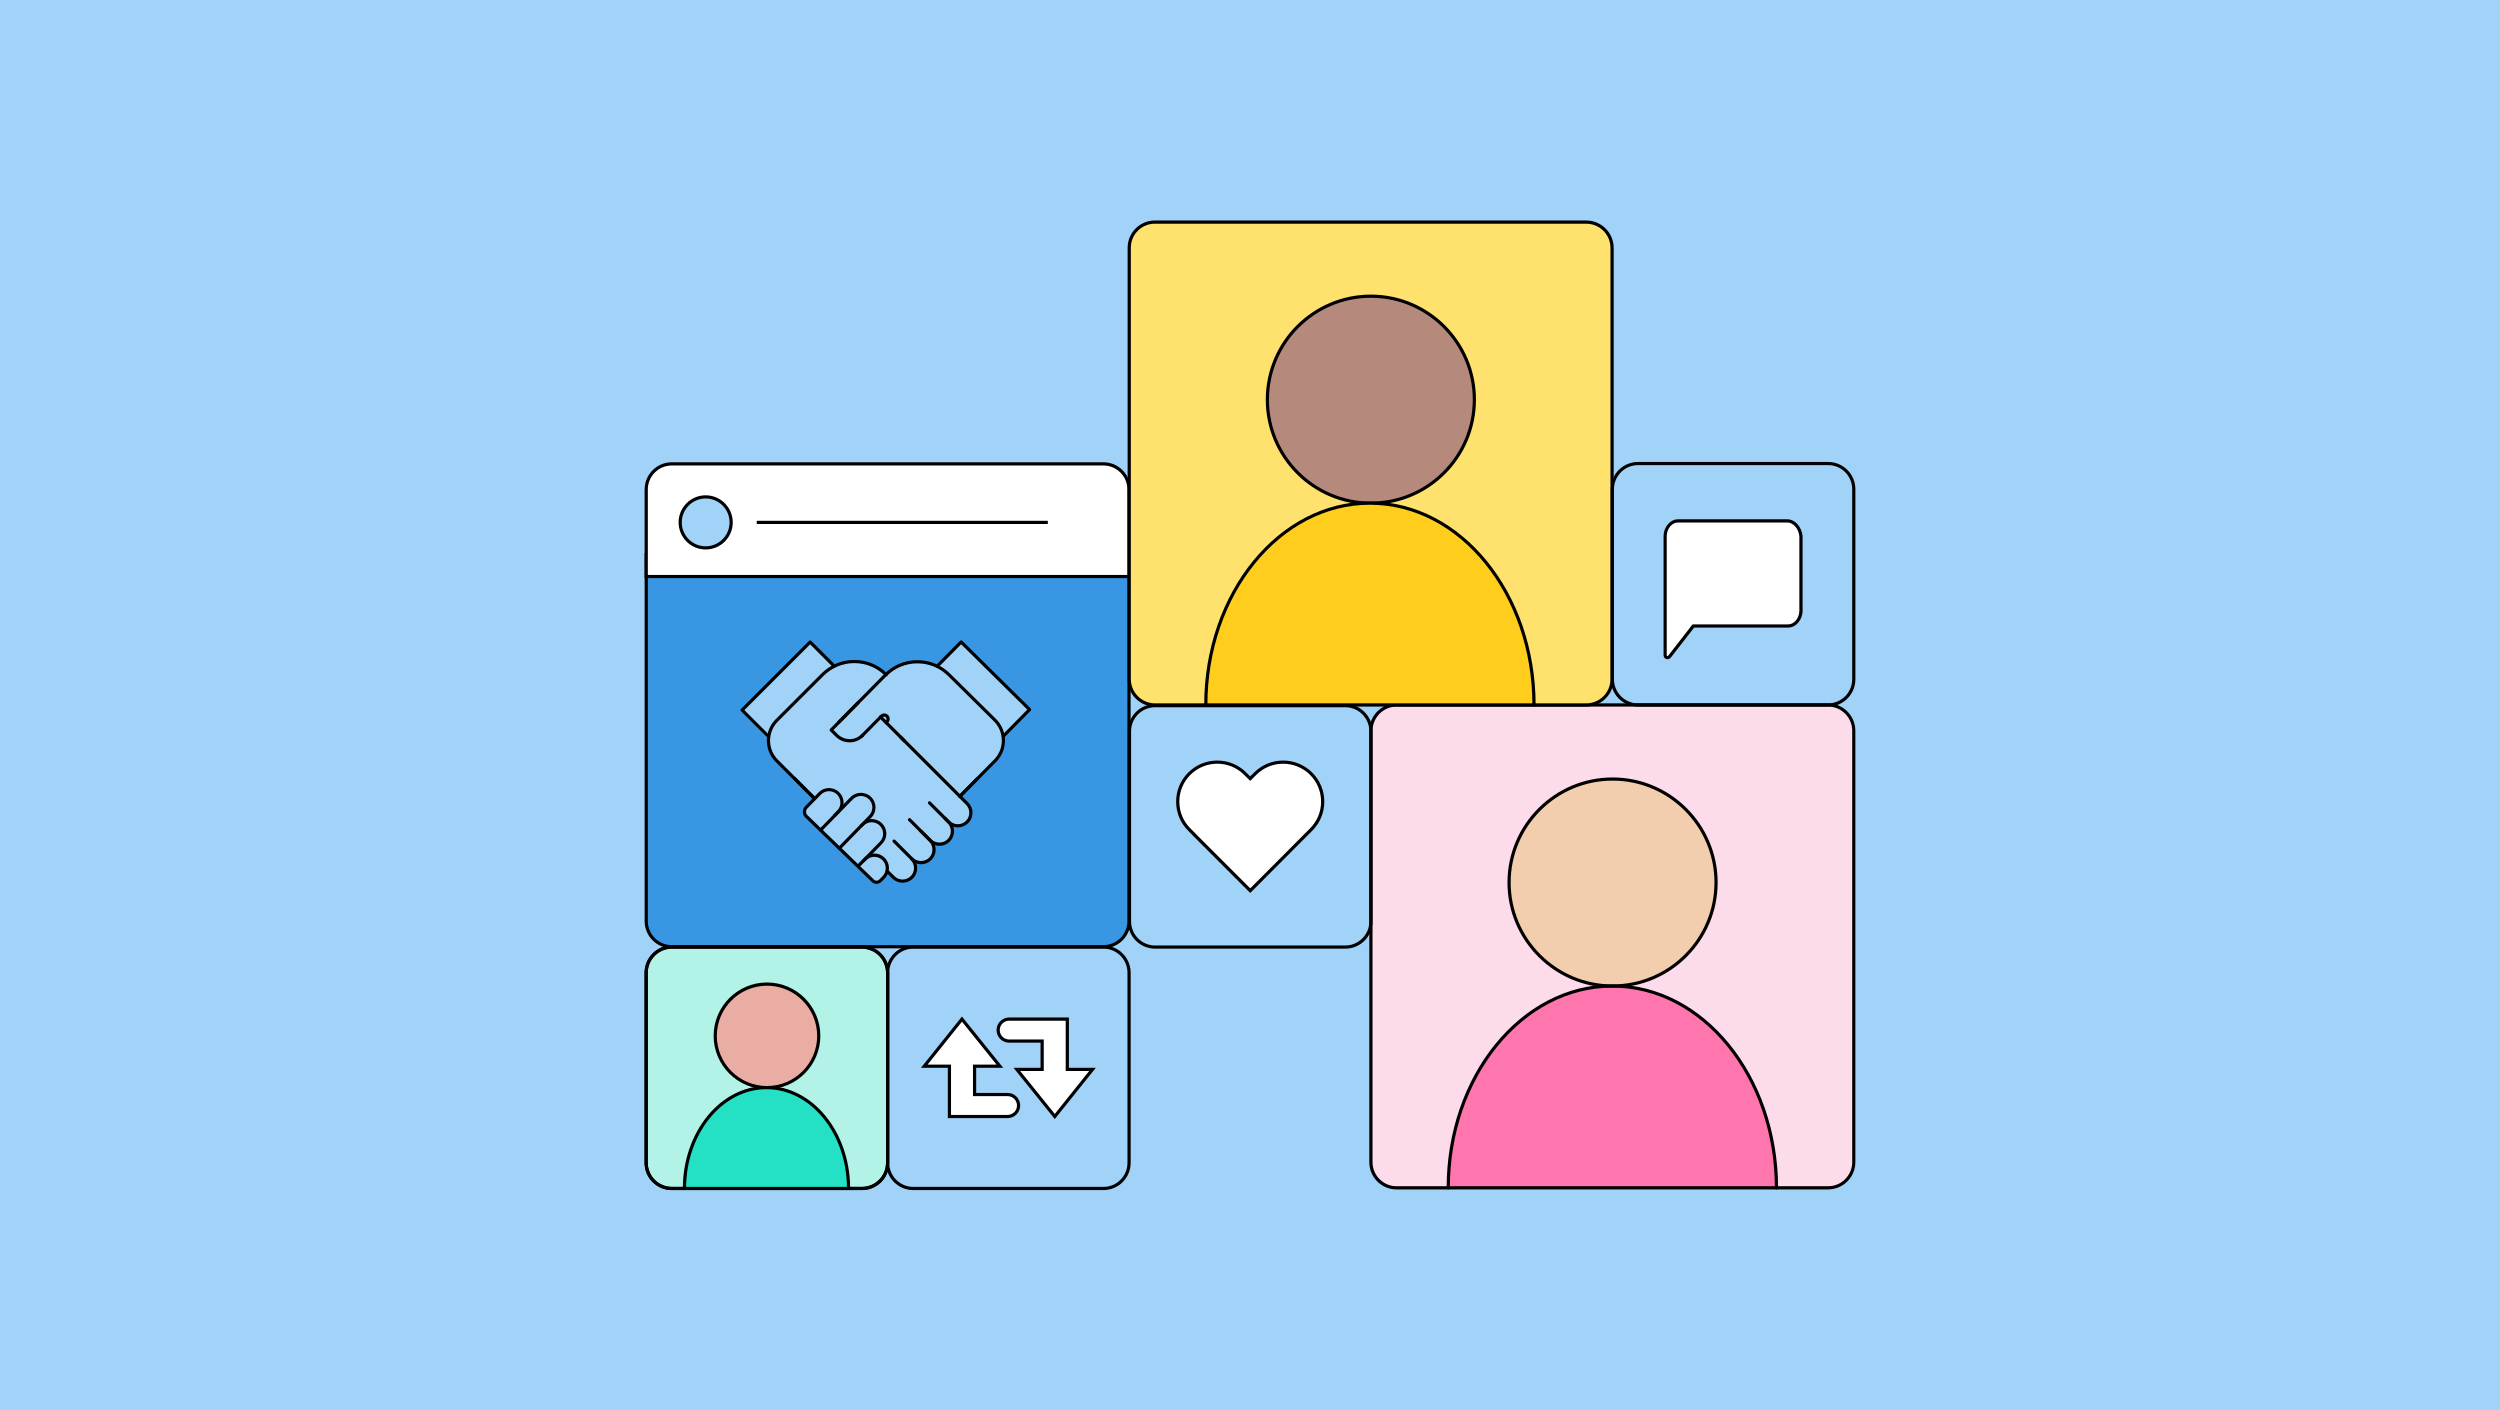 <svg xmlns="http://www.w3.org/2000/svg" id="Layer_1" viewBox="0 0 780 440"><defs><style>.cls-1{fill:#eaada4;}.cls-2{fill:#fcdbeb;}.cls-3{fill:#fff;}.cls-4{fill:#ffe16e;}.cls-5{fill:#f2cdae;}.cls-6{fill:#ffcd1c;}.cls-7{fill:#ff76ae;}.cls-8{fill:#b58a7c;}.cls-9{fill:#b3f2e6;}.cls-10{fill:#a1d2f8;}.cls-11{fill:#3896e3;}.cls-12{fill:#24e0c5;}</style></defs><rect class="cls-10" x="0" y="0" width="780" height="440"></rect><g><g><path class="cls-11" d="M201.62,173.05v114.34c0,4.42,3.58,8,8,8h134.63c4.42,0,8-3.58,8-8v-114.34H201.62Z"></path><path d="M344.25,295.88H209.62c-4.69,0-8.5-3.81-8.5-8.5v-114.83h151.63v114.83c0,4.69-3.81,8.5-8.5,8.5Zm-142.13-122.33v113.83c0,4.14,3.36,7.5,7.5,7.5h134.63c4.14,0,7.5-3.36,7.5-7.5v-113.83H202.12Z"></path></g><g><path class="cls-3" d="M209.62,144.72h134.63c4.42,0,8.01,3.59,8.01,8.01v27.15H201.62v-27.16c0-4.42,3.58-8,8-8Z"></path><path d="M352.75,180.38H201.12v-27.66c0-4.69,3.81-8.5,8.5-8.5h134.63c4.69,0,8.5,3.82,8.5,8.5v27.65Zm-150.63-1h149.63v-26.65c0-4.14-3.37-7.5-7.5-7.5H209.62c-4.14,0-7.5,3.36-7.5,7.5v26.66Z"></path></g><g><circle class="cls-10" cx="220.17" cy="162.99" r="7.95"></circle><path d="M220.17,171.44c-4.66,0-8.45-3.79-8.45-8.45s3.79-8.46,8.45-8.46,8.45,3.79,8.45,8.46-3.79,8.45-8.45,8.45Zm0-15.91c-4.11,0-7.45,3.34-7.45,7.46s3.34,7.45,7.45,7.45,7.45-3.34,7.45-7.45-3.34-7.46-7.45-7.46Z"></path></g><rect x="236.1" y="162.49" width="90.82" height="1"></rect></g><path class="cls-2" d="M435.79,219.95h134.53c4.45,0,8.06,3.61,8.06,8.06v134.64c0,4.39-3.57,7.96-7.96,7.96h-134.7c-4.42,0-8-3.58-8-8V228.02c0-4.45,3.61-8.06,8.06-8.06Z"></path><path class="cls-7" d="M554.25,370.37c2.61,.11-4.8-62.73-51.14-62.73-37.63,0-51.25,41.46-51.25,62.73,10.36,.24,99.79-.11,102.39,0Z"></path><g><circle class="cls-5" cx="503.12" cy="275.35" r="32.29"></circle><path d="M503.12,308.14c-18.08,0-32.79-14.71-32.79-32.79s14.71-32.79,32.79-32.79,32.79,14.71,32.79,32.79-14.71,32.79-32.79,32.79Zm0-64.58c-17.53,0-31.79,14.26-31.79,31.79s14.26,31.79,31.79,31.79,31.79-14.26,31.79-31.79-14.26-31.79-31.79-31.79Z"></path></g><path d="M570.37,371.11h-134.65c-4.69,0-8.5-3.81-8.5-8.5V228.01c0-4.72,3.84-8.56,8.56-8.56h134.53c4.72,0,8.56,3.84,8.56,8.56v134.58c0,4.69-3.82,8.51-8.51,8.51Zm-134.58-150.66c-4.17,0-7.56,3.39-7.56,7.56v134.59c0,4.14,3.36,7.5,7.5,7.5h134.65c4.14,0,7.51-3.37,7.51-7.51V228.01c0-4.17-3.39-7.56-7.56-7.56h-134.53Z"></path><g><path class="cls-4" d="M360.38,69.29h134.53c4.45,0,8.06,3.61,8.06,8.06V211.96c0,4.41-3.58,7.99-7.99,7.99h-134.6c-4.45,0-8.06-3.61-8.06-8.06V77.36c0-4.45,3.61-8.06,8.06-8.06Z"></path><g><circle class="cls-8" cx="427.71" cy="124.69" r="32.29"></circle><path d="M427.71,157.49c-18.08,0-32.79-14.71-32.79-32.79s14.71-32.79,32.79-32.79,32.79,14.71,32.79,32.79-14.71,32.79-32.79,32.79Zm0-64.58c-17.53,0-31.79,14.26-31.79,31.79s14.26,31.79,31.79,31.79,31.79-14.26,31.79-31.79-14.26-31.79-31.79-31.79Z"></path></g><path class="cls-6" d="M478.61,219.71c2.61,.11-4.8-62.73-51.14-62.73-37.63,0-51.25,41.46-51.25,62.73,10.36,.24,99.79-.11,102.39,0Z"></path><path d="M478.61,220.45c-.28,0-.5-.22-.5-.5,0-34.45-22.74-62.47-50.7-62.47s-50.7,28.02-50.7,62.47c0,.28-.22,.5-.5,.5s-.5-.22-.5-.5c0-35,23.19-63.47,51.7-63.47s51.7,28.47,51.7,63.47c0,.28-.22,.5-.5,.5Z"></path><path d="M494.91,220.45h-134.53c-4.72,0-8.56-3.84-8.56-8.57V77.29c0-4.69,3.81-8.5,8.5-8.5h134.59c4.72,0,8.56,3.84,8.56,8.56V211.88c0,4.72-3.84,8.57-8.56,8.57ZM360.32,69.79c-4.14,0-7.5,3.36-7.5,7.5V211.88c0,4.17,3.39,7.57,7.56,7.57h134.53c4.17,0,7.56-3.39,7.56-7.57V77.36c0-4.17-3.39-7.56-7.56-7.56h-134.59Z"></path></g><g><path d="M419.73,295.99h-59.33c-4.69,0-8.5-3.81-8.5-8.5v-59.33c0-4.69,3.81-8.5,8.5-8.5h59.33c4.69,0,8.5,3.81,8.5,8.5v59.33c0,4.69-3.81,8.5-8.5,8.5Zm-59.33-75.33c-4.14,0-7.5,3.36-7.5,7.5v59.33c0,4.14,3.36,7.5,7.5,7.5h59.33c4.14,0,7.5-3.36,7.5-7.5v-59.33c0-4.14-3.36-7.5-7.5-7.5h-59.33Z"></path><g><path class="cls-3" d="M409.06,241.4s-.01,0-.02-.01c-4.82-4.8-12.62-4.8-17.43,.01l-1.55,1.55h0s0,0,0,0l-1.55-1.55c-4.81-4.81-12.61-4.82-17.43-.01,0,0-.01,0-.02,.01-4.82,4.82-4.82,12.63,0,17.44l1.55,1.55-.02,.02,17.44,17.44,.02-.02h0s0,0,0,0l.02,.02,17.44-17.44-.02-.02,1.55-1.55c4.82-4.82,4.82-12.63,0-17.44Z"></path><path d="M390.09,278.57l-.02-.02h0s-.38-.33-.38-.33l-17.8-17.8,.02-.02-1.2-1.2c-2.42-2.42-3.76-5.65-3.76-9.08s1.33-6.65,3.76-9.08c5.02-5,13.16-5,18.15,0l1.2,1.2,1.2-1.2c5-5,13.13-5,18.14-.02l.02,.02c2.42,2.42,3.76,5.65,3.76,9.08s-1.33,6.65-3.76,9.08l-19.33,19.38Zm-.02-1.44l.02,.02,18.62-18.67c2.24-2.24,3.47-5.21,3.47-8.37s-1.23-6.13-3.47-8.37h0c-4.64-4.61-12.13-4.6-16.74,0l-1.88,1.88-.02-.02-.02,.02-1.9-1.88c-4.61-4.61-12.11-4.61-16.72-.01-2.25,2.25-3.48,5.22-3.48,8.38s1.23,6.13,3.47,8.37l1.9,1.9-.02,.02,16.73,16.73h.01s.02,0,.02,0h.01Z"></path></g></g><g><path d="M344.27,371.31h-59.33c-4.69,0-8.5-3.81-8.5-8.5v-59.33c0-4.69,3.81-8.5,8.5-8.5h59.33c4.69,0,8.5,3.81,8.5,8.5v59.33c0,4.69-3.81,8.5-8.5,8.5Zm-59.33-75.33c-4.14,0-7.5,3.36-7.5,7.5v59.33c0,4.14,3.36,7.5,7.5,7.5h59.33c4.14,0,7.5-3.36,7.5-7.5v-59.33c0-4.14-3.36-7.5-7.5-7.5h-59.33Z"></path><g><g><path class="cls-3" d="M300.14,317.95l11.83,14.7h-7.89v8.83h10.3c1.9,0,3.43,1.54,3.43,3.43s-1.54,3.43-3.43,3.43h-18.15v-15.69s-7.86,0-7.86,0l11.77-14.7Z"></path><path d="M314.37,348.85h-18.65v-15.69h-8.4l12.81-16,12.88,16h-8.44v7.83h9.8c2.17,0,3.93,1.76,3.93,3.93s-1.76,3.93-3.93,3.93Zm-17.65-1h17.65c1.62,0,2.93-1.32,2.93-2.93s-1.32-2.93-2.93-2.93h-10.8v-9.83h7.35l-10.79-13.4-10.73,13.4h7.32v15.69Z"></path></g><g><path class="cls-3" d="M329.08,348.35l-11.83-14.7h7.89s0-8.83,0-8.83h-10.3c-1.9,0-3.43-1.54-3.43-3.43s1.54-3.43,3.43-3.43h18.15v15.69s7.86,0,7.86,0l-11.77,14.7Z"></path><path d="M329.09,349.15l-12.88-16h8.44v-7.83h-9.8c-2.17,0-3.93-1.76-3.93-3.93s1.76-3.93,3.93-3.93h18.65v15.69h8.4l-12.81,16Zm-10.79-15l10.79,13.4,10.73-13.4h-7.32v-15.69h-17.65c-1.62,0-2.93,1.32-2.93,2.93s1.32,2.93,2.93,2.93h10.8v9.83h-7.35Z"></path></g></g></g><g><path d="M570.39,220.45h-59.34c-4.68,0-8.49-3.81-8.49-8.49v-59.33c0-4.69,3.81-8.5,8.5-8.5h59.33c4.68,0,8.49,3.81,8.49,8.49v59.34c0,4.68-3.81,8.49-8.49,8.49Zm-59.33-75.33c-4.14,0-7.5,3.36-7.5,7.5v59.33c0,4.13,3.36,7.49,7.49,7.49h59.34c4.13,0,7.49-3.36,7.49-7.49v-59.34c0-4.13-3.36-7.49-7.49-7.49h-59.33Z"></path><g><path class="cls-3" d="M557.65,162.52h-34.12c-2.13,0-4,2.13-4,4.8v37.05c0,.8,.8,1.07,1.33,.53l7.46-9.6h29.59c2.13,0,4-2.13,4-4.8v-23.19c-.27-2.67-2.13-4.8-4.26-4.8Z"></path><path d="M520.23,205.68c-.15,0-.31-.03-.45-.09-.46-.19-.75-.66-.75-1.22v-37.05c0-2.87,2.06-5.3,4.5-5.3h34.12c2.38,0,4.47,2.31,4.76,5.25v23.24c0,2.87-2.06,5.3-4.5,5.3h-29.34l-7.31,9.4c-.31,.31-.67,.47-1.02,.47Zm3.29-42.66c-1.9,0-3.5,1.97-3.5,4.3v37.05c0,.15,.05,.26,.14,.3,.08,.03,.21,.02,.34-.12l7.57-9.74h29.83c1.9,0,3.5-1.97,3.5-4.3v-23.19c-.24-2.39-1.9-4.3-3.76-4.3h-34.12Z"></path></g></g><g><g><path class="cls-9" d="M209.66,295.49h59.22c4.45,0,8.05,3.61,8.05,8.05v59.27c0,4.42-3.58,8-8,8h-59.31c-4.43,0-8.02-3.59-8.02-8.02v-59.25c0-4.45,3.61-8.05,8.05-8.05Z"></path><path d="M268.93,371.31h-59.31c-4.7,0-8.52-3.82-8.52-8.52v-59.25c0-4.72,3.84-8.55,8.55-8.55h59.22c4.72,0,8.55,3.84,8.55,8.55v59.27c0,4.69-3.81,8.5-8.5,8.5Zm-59.27-75.33c-4.17,0-7.55,3.39-7.55,7.55v59.25c0,4.15,3.37,7.52,7.52,7.52h59.31c4.14,0,7.5-3.36,7.5-7.5v-59.27c0-4.17-3.39-7.55-7.55-7.55h-59.22Z"></path></g><g><circle class="cls-1" cx="239.3" cy="323.19" r="16.15"></circle><path d="M239.3,339.83c-9.18,0-16.65-7.47-16.65-16.65s7.47-16.65,16.65-16.65,16.65,7.47,16.65,16.65-7.47,16.65-16.65,16.65Zm0-32.29c-8.63,0-15.65,7.02-15.65,15.65s7.02,15.65,15.65,15.65,15.65-7.02,15.65-15.65-7.02-15.65-15.65-15.65Z"></path></g><path class="cls-7" d="M264.75,370.69c1.3,.05-2.4-31.36-25.57-31.36-18.82,0-25.63,20.73-25.63,31.36,5.18,.12,49.89-.05,51.2,0Z"></path><g><path class="cls-12" d="M213.56,370.82c0-17.39,11.46-31.48,25.6-31.48s25.6,14.1,25.6,31.48"></path><path d="M265.25,370.81h-1c0-17.08-11.26-30.98-25.1-30.98s-25.1,13.9-25.1,30.98h-1c0-17.64,11.71-31.98,26.1-31.98s26.1,14.35,26.1,31.98Z"></path></g><path d="M268.93,371.31h-59.33c-4.69,0-8.5-3.81-8.5-8.5v-59.33c0-4.69,3.81-8.5,8.5-8.5h59.33c4.69,0,8.5,3.81,8.5,8.5v59.33c0,4.69-3.81,8.5-8.5,8.5Zm-59.33-75.33c-4.14,0-7.5,3.36-7.5,7.5v59.33c0,4.14,3.36,7.5,7.5,7.5h59.33c4.14,0,7.5-3.36,7.5-7.5v-59.33c0-4.14-3.36-7.5-7.5-7.5h-59.33Z"></path></g><path d="M554.25,371.11c-.28,0-.5-.22-.5-.5,0-34.45-22.74-62.47-50.7-62.47s-50.7,28.02-50.7,62.47c0,.28-.22,.5-.5,.5s-.5-.22-.5-.5c0-35,23.19-63.47,51.7-63.47s51.7,28.47,51.7,63.47c0,.28-.22,.5-.5,.5Z"></path><g><path class="cls-10" d="M321.23,221.39l-21.35-21.09-7.45,7.54,.15,.15c-5.22-2.65-11.74-1.82-16.15,2.46-4.43-4.39-11.05-5.22-16.32-2.5l.14-.15-7.49-7.49-21.22,21.22,8.22,8.22,.13-.14c-.45,2.75,.38,5.67,2.5,7.79l11.73,11.73,.12,.02-2.67,2.74c-.78,.8-.76,2.07,.04,2.85l10.24,9.92-.02,.02,.1,.05,10.43,10.09c.65,.63,1.69,.62,2.33-.03l1.03-1.05c.57-.58,.92-1.29,1.07-2.03h.28s-.23,.13-.23,.13l1.91,1.91c1.59,1.59,4.16,1.59,5.75,0s1.57-3.98,.14-5.57v-.05c1.61,1.44,4.07,1.41,5.6-.13,1.59-1.59,1.59-4.16,0-5.75,1.59,1.59,4.16,1.59,5.75,0,1.59-1.59,1.59-4.16,0-5.75l-1.16-1.16h.03s1.15,1.15,1.15,1.15c1.59,1.59,4.16,1.59,5.75,0h0c1.59-1.59,1.59-4.16,0-5.75l-2.26-2.26,10.99-11.13c2.11-2.13,2.92-5.06,2.45-7.81l.13,.14,8.17-8.27Z"></path><g><path d="M298.86,258.15c-1.17,0-2.34-.44-3.23-1.33l-1.15-1.15c-.2-.2-.2-.51,0-.71s.51-.2,.71,0l1.15,1.15c1.39,1.39,3.65,1.39,5.04,0,.67-.67,1.04-1.57,1.04-2.52s-.37-1.85-1.04-2.52l-20.74-20.74c-.2-.2-.2-.51,0-.71s.51-.2,.71,0l20.74,20.74c.86,.86,1.34,2.01,1.34,3.23s-.47,2.37-1.34,3.23-2.06,1.33-3.23,1.33Z"></path><path d="M293.1,263.91c-1.22,0-2.37-.47-3.23-1.34l-2.83-2.83c-.2-.2-.2-.51,0-.71s.51-.2,.71,0l2.83,2.83c1.35,1.35,3.69,1.35,5.04,0,.67-.67,1.04-1.57,1.04-2.52s-.37-1.85-1.04-2.52l-5.97-5.97c-.2-.2-.2-.51,0-.71s.51-.2,.71,0l5.97,5.97c.86,.86,1.34,2.01,1.34,3.23s-.47,2.37-1.34,3.23-2.01,1.34-3.23,1.34Z"></path><path d="M287.36,269.66c-1.22,0-2.37-.47-3.23-1.34l-5.53-5.53c-.2-.2-.2-.51,0-.71s.51-.2,.71,0l5.53,5.53c1.35,1.35,3.7,1.35,5.04,0,.67-.67,1.04-1.57,1.04-2.52s-.37-1.85-1.04-2.52l-6.47-6.47c-.2-.2-.2-.51,0-.71s.51-.2,.71,0l6.47,6.47c.86,.86,1.34,2.01,1.34,3.23s-.47,2.37-1.34,3.23-2.01,1.34-3.23,1.34Z"></path><path d="M254.17,249.66c-.13,0-.26-.05-.35-.15l-6.21-6.21c-.2-.2-.2-.51,0-.71s.51-.2,.71,0l6.21,6.21c.2,.2,.2,.51,0,.71-.1,.1-.23,.15-.35,.15Z"></path><path d="M281.61,275.41c-1.17,0-2.34-.45-3.23-1.33l-1.91-1.91c-.2-.2-.2-.51,0-.71s.51-.2,.71,0l1.91,1.91c1.39,1.39,3.65,1.39,5.04,0,1.39-1.39,1.39-3.65,0-5.04-.2-.2-.2-.51,0-.71s.51-.2,.71,0c1.78,1.78,1.78,4.68,0,6.46-.89,.89-2.06,1.33-3.23,1.33Z"></path><path d="M282.21,231.7c-.13,0-.26-.05-.35-.15l-7.5-7.5c-.2-.2-.2-.51,0-.71s.51-.2,.71,0l7.5,7.5c.2,.2,.2,.51,0,.71-.1,.1-.23,.15-.35,.15Z"></path><path d="M254.11,249.63c-.13,0-.26-.05-.35-.15l-11.73-11.73c-1.79-1.79-2.77-4.16-2.77-6.69s.98-4.9,2.77-6.69l14.23-14.22c2.75-2.75,6.4-4.26,10.29-4.26s7.54,1.51,10.29,4.26c.2,.2,.2,.51,0,.71s-.51,.2-.71,0c-2.56-2.56-5.96-3.97-9.58-3.97s-7.02,1.41-9.58,3.97l-14.23,14.22c-1.6,1.6-2.48,3.72-2.48,5.98s.88,4.38,2.48,5.98l11.73,11.73c.2,.2,.2,.51,0,.71-.1,.1-.23,.15-.35,.15Z"></path><path d="M239.76,230.25c-.13,0-.26-.05-.35-.15l-8.22-8.22c-.09-.09-.15-.22-.15-.35s.05-.26,.15-.35l21.22-21.22c.19-.19,.52-.19,.71,0l7.49,7.5c.2,.2,.2,.51,0,.71s-.51,.2-.71,0l-7.14-7.14-20.52,20.52,7.87,7.87c.2,.2,.2,.51,0,.71-.1,.1-.23,.15-.35,.15Z"></path><path d="M299.52,248.9c-.13,0-.25-.05-.35-.14-.2-.19-.2-.51,0-.71l5.42-5.48c.19-.2,.51-.2,.71,0,.2,.19,.2,.51,0,.71l-5.42,5.48c-.1,.1-.23,.15-.36,.15Z"></path><g><path d="M273.49,275.77c-.54,0-1.08-.2-1.49-.6l-20.75-20.08c-.48-.47-.75-1.09-.76-1.77,0-.67,.24-1.31,.71-1.79l4.18-4.28c.85-.87,1.99-1.36,3.21-1.38,1.23,0,2.37,.45,3.24,1.3,.87,.85,1.36,1.99,1.38,3.21,.02,1.22-.45,2.37-1.3,3.24l-1.14,1.16c-.19,.2-.51,.2-.71,0-.2-.19-.2-.51,0-.71l1.14-1.16c.67-.68,1.02-1.58,1.01-2.53-.01-.95-.39-1.84-1.07-2.51-.68-.67-1.6-1.03-2.53-1.01-.95,.01-1.84,.39-2.51,1.08l-4.18,4.28c-.28,.29-.43,.67-.43,1.07,0,.41,.17,.78,.46,1.06l15.73,15.22,1.85-1.9c.85-.87,1.99-1.36,3.21-1.38,.02,0,.04,0,.06,0,1.2,0,2.33,.46,3.19,1.3,1.8,1.76,1.84,4.65,.08,6.46l-1.03,1.05c-.42,.43-.98,.65-1.54,.65Zm-5.1-5.48l4.3,4.16c.45,.44,1.18,.43,1.62-.02l1.03-1.05c1.37-1.41,1.35-3.67-.06-5.04-.68-.66-1.58-1.01-2.53-1.01-.95,.01-1.84,.39-2.51,1.08l-1.85,1.89Z"></path><path d="M256.02,259.48c-.13,0-.25-.05-.35-.14-.2-.19-.2-.51,0-.71l9.66-9.9c1.76-1.8,4.65-1.84,6.46-.08,1.8,1.76,1.84,4.65,.08,6.46l-2.79,2.86c-.19,.2-.51,.2-.71,0-.2-.19-.2-.51,0-.71l2.79-2.86c1.37-1.41,1.35-3.67-.06-5.04-1.41-1.37-3.67-1.34-5.04,.06l-9.66,9.9c-.1,.1-.23,.15-.36,.15Z"></path><path d="M269.41,269.04c-.13,0-.25-.05-.35-.14-.2-.19-.2-.51,0-.71l5.46-5.59c.67-.68,1.02-1.58,1.01-2.53-.01-.95-.39-1.84-1.07-2.51-.67-.65-1.55-1.01-2.49-1.01h-.04c-.95,.01-1.84,.39-2.51,1.08l-7.22,7.4c-.19,.2-.51,.2-.71,0-.2-.19-.2-.51,0-.71l7.22-7.4c.85-.87,1.99-1.36,3.21-1.38,1.18-.01,2.37,.45,3.24,1.3,.87,.85,1.36,1.99,1.38,3.21,.02,1.22-.45,2.37-1.3,3.24l-5.46,5.59c-.1,.1-.23,.15-.36,.15Z"></path></g><path d="M265.06,231.61c-1.64,0-3.18-.63-4.35-1.79l-1.73-1.71c-.2-.19-.2-.51,0-.71l8.48-8.59c.19-.2,.51-.2,.71,0,.2,.19,.2,.51,0,.71l-8.13,8.23,1.38,1.36c.99,.97,2.29,1.47,3.68,1.5,1.39,0,2.69-.56,3.66-1.54,.19-.2,.51-.2,.71,0,.2,.19,.2,.51,0,.71-1.16,1.18-2.71,1.83-4.37,1.84-.01,0-.03,0-.04,0Z"></path><path d="M268.87,230.16c-.13,0-.25-.05-.35-.14-.2-.19-.2-.51,0-.71l6.13-6.21c.67-.67,1.76-.68,2.43-.01,.33,.32,.51,.75,.51,1.21,0,.46-.17,.89-.5,1.22l-.27,.27c-.19,.2-.51,.2-.71,0-.2-.19-.2-.51,0-.71l.27-.27c.14-.14,.21-.32,.21-.51,0-.19-.08-.37-.21-.51-.28-.28-.74-.28-1.02,0l-6.13,6.21c-.1,.1-.23,.15-.36,.15Z"></path><path d="M299.44,249.01c-.13,0-.25-.05-.35-.14-.2-.19-.2-.51,0-.71l11.04-11.17c3.28-3.32,3.25-8.69-.07-11.97l-14.31-14.14c-2.55-2.52-5.93-3.91-9.52-3.91-.03,0-.06,0-.09,0-3.62,.02-7.01,1.45-9.56,4.03l-14.48,14.65c-.19,.2-.51,.2-.71,0-.2-.19-.2-.51,0-.71l14.48-14.65c2.73-2.76,6.38-4.3,10.26-4.32,.03,0,.06,0,.09,0,3.85,0,7.48,1.49,10.22,4.2l14.31,14.14c3.71,3.67,3.75,9.67,.08,13.38l-11.04,11.17c-.1,.1-.23,.15-.36,.15Z"></path><path d="M313.05,230.17c-.13,0-.25-.05-.35-.14-.2-.19-.2-.51,0-.71l7.82-7.92-20.64-20.39-7.1,7.18c-.19,.2-.51,.2-.71,0-.2-.19-.2-.51,0-.71l7.45-7.54c.19-.2,.51-.2,.71,0l21.35,21.09c.09,.09,.15,.22,.15,.35s-.05,.26-.14,.35l-8.17,8.27c-.1,.1-.23,.15-.36,.15Z"></path></g></g></svg>